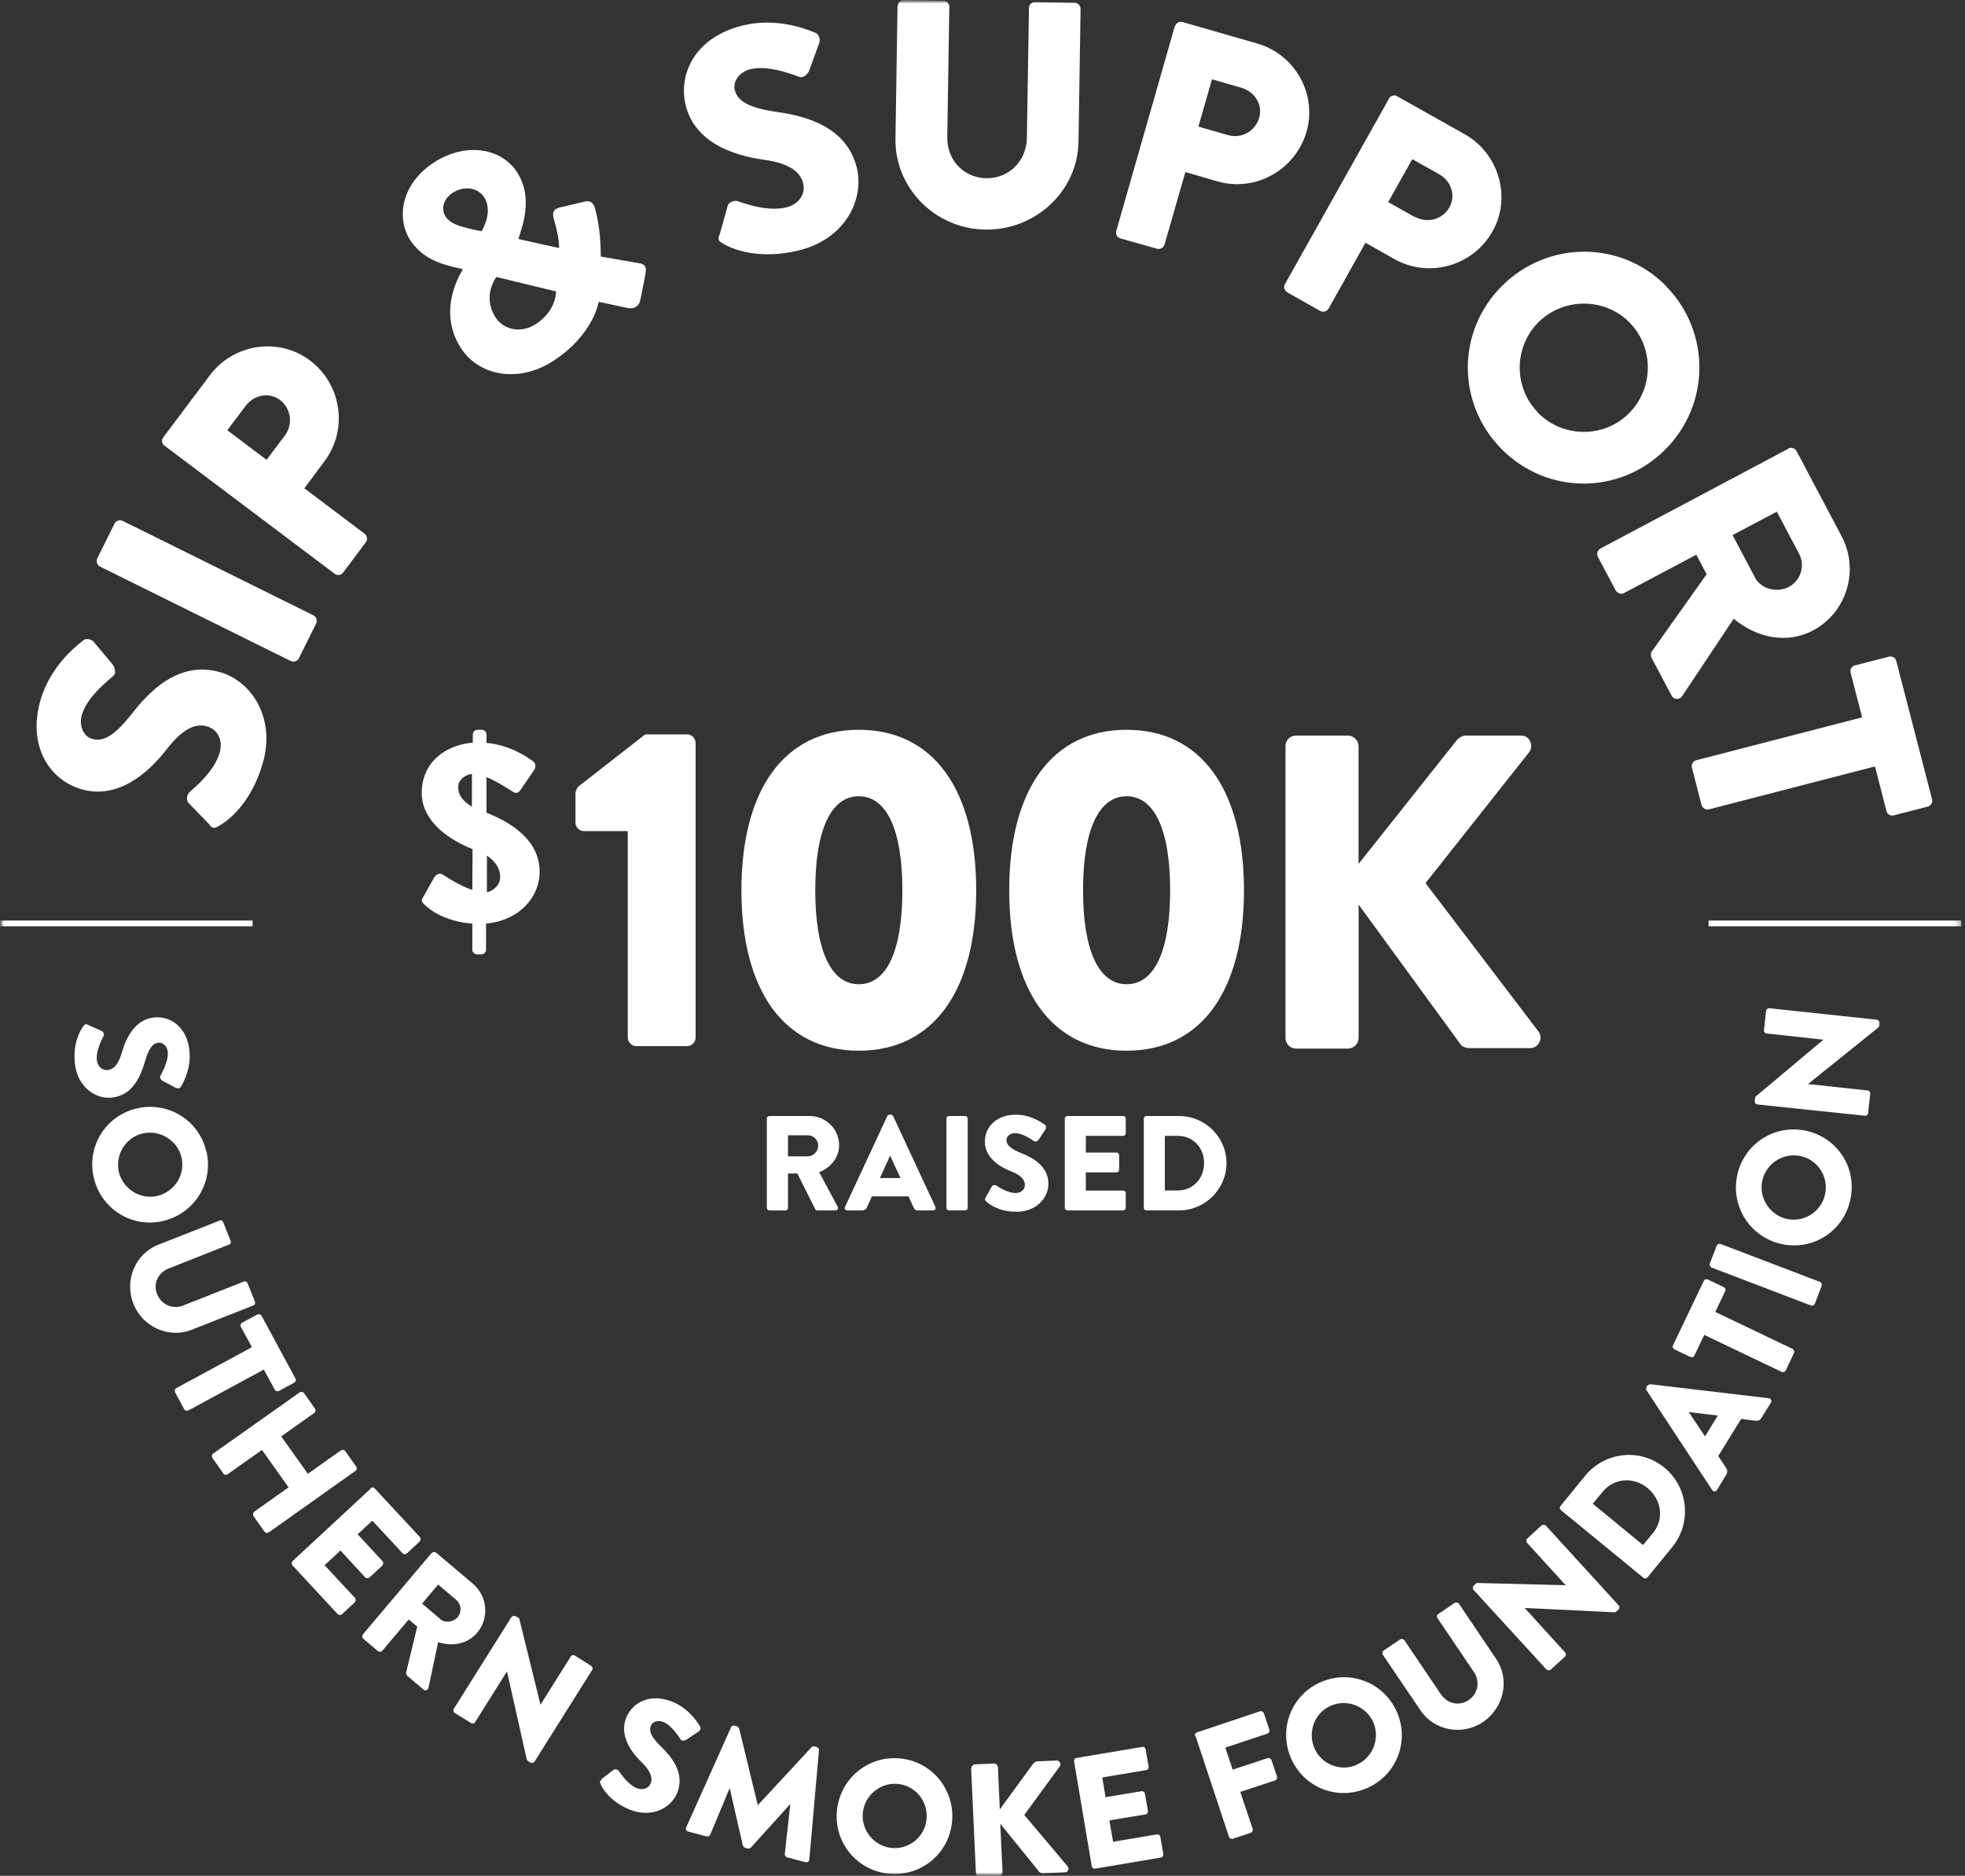 <svg width="287" height="274" viewBox="0 0 287 274" fill="none" xmlns="http://www.w3.org/2000/svg">
<rect x="0" y="0" width="287" height="274" fill="#333333" stroke="none"/>
<mask id="mask0_286_343" style="mask-type:luminance" maskUnits="userSpaceOnUse" x="0" y="0" width="287" height="274">
<path d="M286.634 0H0V274H286.634V0Z" fill="white"/>
</mask>
<g mask="url(#mask0_286_343)">
<mask id="mask1_286_343" style="mask-type:luminance" maskUnits="userSpaceOnUse" x="0" y="0" width="292" height="275">
<path d="M291.38 0H0V274.162H291.38V0Z" fill="white"/>
</mask>
<g mask="url(#mask1_286_343)">
<path d="M30.657 120.506L27.542 117.287C27.071 116.75 27.411 115.911 27.712 115.675C27.844 115.505 31.2 112.955 32.066 110.005C32.603 108.196 31.863 106.584 30.256 106.112C28.381 105.542 26.468 106.715 24.357 109.435C21.708 112.856 17.256 116.848 11.86 115.275C7.402 113.964 3.92 109.166 5.927 102.224C7.304 97.525 10.752 94.641 12.129 93.566C12.6 93.128 13.401 93.435 13.637 93.698L16.417 97.021C16.817 97.492 16.987 98.397 16.548 98.732C16.214 99.066 12.759 101.649 11.959 104.401C11.487 106.013 12.195 107.554 13.434 107.922C15.112 108.426 16.751 107.417 19.23 104.297C21.642 101.177 26.029 96.412 32.165 98.189C36.787 99.532 40.307 104.933 38.361 111.54C36.65 117.413 33.267 119.93 31.929 120.665C31.359 120.999 31.123 121.065 30.591 120.533L30.657 120.5V120.506Z" fill="white"/>
<path d="M14.608 82.765C14.175 82.562 14.005 81.992 14.208 81.559L16.72 76.492C16.922 76.054 17.493 75.889 17.926 76.087L45.77 89.877C46.203 90.08 46.373 90.65 46.17 91.083L43.659 96.15C43.456 96.583 42.886 96.753 42.452 96.55L14.608 82.76V82.765Z" fill="white"/>
<path d="M24.021 65.118C23.653 64.85 23.516 64.279 23.851 63.879L30.65 54.821C34.099 50.193 40.701 49.217 45.257 52.639C49.913 56.126 50.856 62.772 47.401 67.367L44.451 71.325L53.263 77.966C53.63 78.234 53.734 78.838 53.433 79.205L50.115 83.635C49.814 84.041 49.244 84.107 48.876 83.805L24.048 65.118H24.015H24.021ZM41.611 63.611C42.817 61.998 42.548 59.684 40.876 58.412C39.302 57.239 37.087 57.672 35.881 59.284L33.2 62.843L38.93 67.169L41.611 63.611Z" fill="white"/>
<path d="M67.548 39.418L67.482 39.287L66.177 38.985C63.529 38.349 61.418 37.34 59.91 35.059C57.969 32.071 58.369 27.01 63.397 23.72C67.888 20.803 73.146 21.504 75.526 25.162C78.339 29.488 75.559 34.62 75.762 34.922L81.662 36.232C81.662 35.059 81.327 33.48 80.993 32.339C80.691 31.369 80.527 30.563 81.832 30.294L85.352 29.455C86.728 29.121 86.893 30.36 87.03 30.93C87.869 34.286 87.699 37.373 87.765 37.472L93.127 38.409C93.966 38.541 94.569 38.645 94.235 40.257L93.5 43.947C93.297 44.688 92.694 45.187 91.658 44.989L87.436 44.084C87.436 44.084 86.734 48.849 80.834 52.704C75.806 55.994 69.977 54.952 67.329 50.856C63.644 45.187 67.564 39.451 67.564 39.451V39.418H67.548ZM70.695 28.781C69.823 27.437 67.85 27.07 66.139 28.145C64.697 29.082 64.395 30.563 65.064 31.599C65.837 32.773 67.109 33.008 68.886 33.48L70.328 33.781C70.328 33.781 72.138 30.963 70.695 28.781ZM78.268 47.336C81.316 45.324 81.218 42.571 81.218 42.571L72.505 40.46C72.505 40.46 70.328 43.213 72.406 46.398C73.645 48.279 76.19 48.679 78.268 47.336Z" fill="white"/>
<path d="M105.076 34.385L106.282 30.059C106.518 29.39 107.39 29.253 107.757 29.39C107.96 29.423 111.848 31.035 114.825 30.295C116.635 29.856 117.709 28.381 117.304 26.775C116.832 24.861 114.891 23.786 111.475 23.32C107.187 22.717 101.523 20.869 100.152 15.402C99.044 10.873 101.424 5.472 108.459 3.729C113.186 2.555 117.441 4.096 119.047 4.77C119.683 4.973 119.787 5.812 119.683 6.18L118.208 10.27C118.005 10.84 117.304 11.444 116.799 11.241C116.327 11.109 112.412 9.431 109.627 10.1C107.987 10.5 107.011 11.909 107.313 13.121C107.713 14.799 109.391 15.737 113.378 16.34C117.265 16.877 123.598 18.287 125.139 24.494C126.28 29.193 123.395 34.928 116.695 36.573C110.762 38.015 106.88 36.37 105.569 35.564C104.999 35.23 104.829 35.06 105.032 34.358L105.065 34.391L105.076 34.385Z" fill="white"/>
<path d="M131.116 0.872C131.116 0.4 131.549 0 132.02 0L137.783 0.099C138.288 0.099 138.655 0.537 138.655 1.003L138.353 20.025C138.288 23.315 140.7 25.963 144.018 26.029C147.401 26.095 149.912 23.479 149.983 20.189L150.285 1.168C150.285 0.696 150.685 0.296 151.19 0.296L156.953 0.395C157.424 0.395 157.824 0.833 157.824 1.3L157.523 20.688C157.424 27.833 151.327 33.64 143.919 33.535C136.549 33.437 130.682 27.427 130.787 20.282L131.088 0.894L131.121 0.861L131.116 0.872Z" fill="white"/>
<path d="M171.626 3.828C171.757 3.389 172.229 3.055 172.733 3.225L183.59 6.345C189.15 7.924 192.402 13.758 190.828 19.225C189.221 24.829 183.354 28.08 177.86 26.507L173.133 25.13L170.085 35.73C169.948 36.168 169.449 36.47 168.977 36.333L163.647 34.825C163.143 34.693 162.907 34.189 163.044 33.717L171.587 3.822H171.62L171.626 3.828ZM179.33 19.729C181.271 20.3 183.316 19.225 183.919 17.18C184.456 15.266 183.25 13.391 181.304 12.82L177.016 11.581L175.036 18.49L179.324 19.729H179.33Z" fill="white"/>
<path d="M202.853 14.394C203.088 13.994 203.626 13.791 204.059 14.06L213.912 19.598C218.94 22.416 220.783 28.859 217.997 33.788C215.151 38.855 208.714 40.664 203.724 37.879L199.436 35.461L194.041 45.089C193.805 45.49 193.235 45.66 192.835 45.424L188.009 42.704C187.576 42.435 187.439 41.898 187.675 41.498L202.885 14.389H202.853V14.394ZM206.674 31.672C208.418 32.642 210.694 32.11 211.703 30.263C212.673 28.552 211.938 26.402 210.162 25.432L206.274 23.25L202.754 29.522L206.641 31.705L206.674 31.672Z" fill="white"/>
<path d="M243.297 41.766C249.899 48.445 249.833 59.11 243.165 65.723C236.498 72.33 225.909 72.264 219.308 65.586C212.706 58.907 212.739 48.341 219.406 41.733C226.074 35.126 236.695 35.093 243.297 41.733V41.766ZM224.665 60.322C228.284 63.979 234.282 64.012 237.901 60.388C241.553 56.763 241.619 50.726 237.967 47.069C234.348 43.444 228.35 43.444 224.698 47.069C221.079 50.693 221.046 56.664 224.665 60.289V60.322Z" fill="white"/>
<path d="M261.189 65.519C261.589 65.283 262.159 65.453 262.395 65.886L268.964 78.3C271.612 83.262 269.737 89.469 264.808 92.091C260.986 94.103 256.599 93.198 253.216 90.38L245.709 101.653C245.342 102.224 244.503 102.289 244.136 101.587L241.219 96.088C241.049 95.753 241.12 95.38 241.219 95.216L249.263 83.877L247.755 81.025L237.2 86.629C236.799 86.865 236.229 86.662 235.993 86.262L233.378 81.332C233.142 80.861 233.345 80.362 233.745 80.126L261.156 65.568L261.189 65.535V65.519ZM256.298 84.337C257.202 86.048 259.549 86.651 261.293 85.713C263.037 84.776 263.673 82.594 262.768 80.883L259.516 74.742L253.052 78.163L256.303 84.304V84.337H256.298Z" fill="white"/>
<path d="M271.974 104.774L270.296 98.266C270.165 97.761 270.466 97.295 270.932 97.191L275.889 95.919C276.361 95.82 276.86 96.05 276.964 96.555L282.189 116.75C282.321 117.254 281.986 117.72 281.553 117.824L276.596 119.097C276.163 119.228 275.626 118.965 275.527 118.46L273.855 111.952L249.597 118.225C249.125 118.323 248.626 118.022 248.522 117.589L247.113 112.122C246.981 111.65 247.316 111.146 247.749 111.047L272.007 104.774H271.974Z" fill="white"/>
<path d="M12.831 149.693L14.877 150.598C15.211 150.768 15.211 151.201 15.112 151.371C15.079 151.47 14.005 153.285 14.142 154.826C14.241 155.763 14.877 156.366 15.716 156.301C16.686 156.202 17.355 155.33 17.826 153.652C18.43 151.574 19.735 148.887 22.52 148.619C24.834 148.383 27.345 149.962 27.68 153.548C27.916 155.961 26.874 157.979 26.441 158.713C26.309 159.015 25.87 159.015 25.706 158.916L23.798 157.913C23.529 157.781 23.26 157.375 23.43 157.14C23.529 156.904 24.637 155.094 24.505 153.652C24.406 152.813 23.803 152.243 23.167 152.309C22.295 152.375 21.725 153.148 21.155 155.094C20.617 156.975 19.477 160.024 16.297 160.331C13.884 160.567 11.269 158.719 10.934 155.297C10.633 152.276 11.74 150.466 12.206 149.863C12.409 149.595 12.508 149.529 12.842 149.693H12.831Z" fill="white"/>
<path d="M30.151 168.181C31.226 172.743 28.407 177.272 23.818 178.347C19.261 179.422 14.77 176.603 13.701 172.041C12.626 167.479 15.412 162.983 19.968 161.908C24.525 160.833 29.082 163.619 30.123 168.181H30.156H30.151ZM17.353 171.169C17.956 173.686 20.467 175.26 22.984 174.69C25.496 174.086 27.108 171.57 26.505 169.053C25.934 166.569 23.357 164.995 20.84 165.565C18.362 166.136 16.788 168.685 17.353 171.169Z" fill="white"/>
<path d="M32.035 178.278C32.271 178.179 32.539 178.278 32.605 178.546L33.68 181.233C33.779 181.469 33.68 181.738 33.444 181.803L24.632 185.291C23.092 185.894 22.319 187.506 22.955 189.047C23.591 190.626 25.268 191.295 26.776 190.692L35.588 187.204C35.791 187.106 36.059 187.204 36.158 187.44L37.233 190.122C37.332 190.324 37.233 190.626 36.997 190.692L27.983 194.245C24.665 195.555 20.811 193.845 19.473 190.418C18.135 186.996 19.774 183.136 23.092 181.831L32.106 178.278H32.04H32.035Z" fill="white"/>
<path d="M36.787 196.766L35.181 193.816C35.049 193.58 35.181 193.311 35.351 193.212L37.593 192.006C37.796 191.907 38.065 191.973 38.197 192.176L43.153 201.366C43.285 201.602 43.153 201.87 42.983 201.969L40.741 203.175C40.538 203.274 40.269 203.208 40.138 203.005L38.531 200.055L27.51 206.027C27.307 206.125 27.005 206.027 26.907 205.857L25.569 203.373C25.47 203.17 25.569 202.868 25.738 202.77L36.76 196.798L36.793 196.766H36.787Z" fill="white"/>
<path d="M43.756 203.375C43.959 203.243 44.261 203.309 44.392 203.473L45.999 205.754C46.131 205.957 46.098 206.259 45.9 206.391L41.075 209.812L44.963 215.279L49.788 211.857C49.991 211.726 50.26 211.759 50.424 211.956L52.031 214.237C52.162 214.44 52.129 214.709 51.932 214.84L39.266 223.833C39.063 223.964 38.761 223.931 38.63 223.734L37.023 221.453C36.891 221.25 36.957 220.949 37.122 220.817L42.15 217.258L38.262 211.792L33.234 215.35C33.031 215.482 32.763 215.449 32.631 215.251L31.024 212.97C30.893 212.768 30.926 212.466 31.123 212.334L43.789 203.375H43.756Z" fill="white"/>
<path d="M54.081 217.399C54.251 217.229 54.552 217.229 54.717 217.399L61.319 224.511C61.489 224.714 61.45 224.982 61.319 225.147L59.443 226.89C59.273 227.06 58.972 227.06 58.807 226.89L54.382 222.126L52.238 224.105L55.857 228.031C56.027 228.201 55.994 228.503 55.857 228.667L53.982 230.411C53.779 230.581 53.51 230.542 53.346 230.411L49.727 226.485L47.413 228.634L51.838 233.399C52.008 233.602 51.97 233.871 51.838 234.035L49.963 235.779C49.793 235.949 49.491 235.949 49.327 235.779L42.725 228.667C42.555 228.464 42.593 228.195 42.725 228.031L54.119 217.465L54.086 217.399H54.081Z" fill="white"/>
<path d="M63.056 226.858C63.226 226.688 63.489 226.655 63.692 226.792L69.055 231.321C71.199 233.131 71.501 236.355 69.691 238.499C68.282 240.144 66.072 240.544 63.994 239.875L62.585 246.521C62.519 246.855 62.152 247.058 61.85 246.79L59.47 244.777C59.47 244.777 59.3 244.476 59.3 244.377L60.94 237.6L59.701 236.558L55.846 241.12C55.676 241.29 55.413 241.323 55.21 241.186L53.066 239.376C52.863 239.206 52.863 238.943 53 238.74L63.018 226.864H63.051L63.056 226.858ZM64.263 236.487C64.997 237.123 66.204 236.958 66.845 236.218C67.481 235.478 67.383 234.337 66.642 233.701L63.994 231.453L61.647 234.238L64.296 236.487H64.263Z" fill="white"/>
<path d="M74.72 236.219C74.852 236.016 75.12 235.983 75.323 236.087L75.828 236.389L78.942 249.006L83.367 241.96C83.499 241.757 83.767 241.691 83.97 241.828L86.35 243.336C86.553 243.467 86.619 243.736 86.481 243.939L78.07 257.324C77.939 257.527 77.67 257.559 77.467 257.455L77.133 257.252C77.133 257.252 76.963 257.049 76.93 256.984L74.051 244.136L69.396 251.55C69.259 251.753 68.995 251.818 68.793 251.681L66.413 250.206C66.21 250.075 66.144 249.801 66.281 249.603L74.692 236.219H74.725H74.72Z" fill="white"/>
<path d="M87.819 259.905L89.596 258.529C89.897 258.326 90.265 258.529 90.402 258.699C90.468 258.765 91.542 260.58 92.984 261.183C93.856 261.55 94.695 261.249 95.03 260.514C95.397 259.609 94.931 258.6 93.692 257.394C92.151 255.886 90.407 253.468 91.482 250.852C92.387 248.703 94.931 247.228 98.281 248.604C100.529 249.542 101.801 251.423 102.235 252.163C102.437 252.432 102.235 252.799 102.07 252.903L100.261 254.11C100.025 254.28 99.559 254.312 99.422 254.11C99.29 253.907 98.182 252.064 96.877 251.527C96.104 251.192 95.304 251.494 95.068 252.064C94.734 252.87 95.134 253.742 96.576 255.151C97.985 256.528 100.129 258.973 98.89 261.929C97.952 264.177 95.106 265.619 91.921 264.308C89.108 263.135 88.033 261.32 87.731 260.618C87.6 260.317 87.561 260.179 87.863 259.982L87.83 259.916L87.819 259.905Z" fill="white"/>
<path d="M106.753 252.322C106.818 252.119 107.087 252.02 107.257 252.053L107.624 252.152C107.624 252.152 107.926 252.322 107.959 252.486L110.673 263.656H110.706L118.514 255.233C118.613 255.102 118.849 255.063 118.947 255.102L119.315 255.2C119.479 255.233 119.649 255.469 119.616 255.672L118.207 271.606C118.207 271.908 117.905 272.078 117.637 272.007L114.955 271.299C114.753 271.233 114.588 270.998 114.621 270.828L115.427 263.546H115.394L109.664 269.885C109.565 270.016 109.33 270.049 109.231 270.016L108.831 269.917C108.831 269.917 108.529 269.715 108.496 269.583L106.588 261.232H106.555L103.742 267.976C103.676 268.146 103.441 268.278 103.205 268.245L100.524 267.538C100.255 267.472 100.09 267.203 100.222 266.935L106.758 252.344V252.311L106.753 252.322Z" fill="white"/>
<path d="M131.449 256.851C136.105 257.289 139.493 261.413 139.055 266.079C138.621 270.778 134.531 274.128 129.843 273.695C125.187 273.257 121.799 269.166 122.237 264.505C122.671 259.839 126.761 256.418 131.416 256.856H131.449V256.851ZM130.243 269.934C132.826 270.17 135.101 268.256 135.337 265.706C135.573 263.124 133.692 260.81 131.115 260.574C128.571 260.338 126.257 262.252 126.021 264.834C125.785 267.384 127.699 269.698 130.243 269.934Z" fill="white"/>
<path d="M141.869 258.326C141.869 258.025 142.072 257.756 142.406 257.723L145.153 257.591C145.455 257.591 145.724 257.827 145.756 258.129L146.025 264.303L150.949 257.558C150.949 257.558 151.251 257.323 151.382 257.29L154.332 257.158C154.765 257.158 155.034 257.663 154.798 257.997L149.606 265.109L155.939 272.626C156.208 272.961 155.972 273.498 155.539 273.498L152.287 273.63C152.287 273.63 151.92 273.564 151.854 273.498L146.091 266.387L146.425 273.4C146.425 273.701 146.19 273.97 145.888 274.003L143.141 274.134C142.806 274.134 142.571 273.899 142.538 273.597L141.836 258.299L141.869 258.332V258.326Z" fill="white"/>
<path d="M156.877 257.285C156.844 257.049 156.975 256.813 157.244 256.78L166.829 255.168C167.097 255.135 167.3 255.305 167.333 255.536L167.766 258.052C167.799 258.288 167.668 258.524 167.399 258.557L161 259.632L161.466 262.516L166.724 261.644C166.96 261.611 167.196 261.775 167.229 262.011L167.662 264.528C167.695 264.797 167.531 265 167.295 265.033L162.036 265.904L162.574 269.024L168.973 267.95C169.241 267.917 169.444 268.081 169.477 268.317L169.91 270.834C169.943 271.07 169.812 271.305 169.543 271.338L159.958 272.95C159.689 272.983 159.492 272.819 159.454 272.583L156.871 257.252V257.285H156.877Z" fill="white"/>
<path d="M174.536 253.628C174.47 253.392 174.568 253.156 174.804 253.057L184.022 249.97C184.257 249.904 184.526 250.036 184.592 250.239L185.398 252.657C185.464 252.893 185.365 253.129 185.129 253.227L178.966 255.273L180.041 258.491L185.135 256.813C185.37 256.747 185.639 256.879 185.705 257.082L186.511 259.495C186.577 259.73 186.445 259.999 186.242 260.065L181.148 261.743L182.958 267.144C183.024 267.38 182.892 267.648 182.689 267.714L180.074 268.586C179.838 268.652 179.569 268.52 179.503 268.317L174.612 253.556L174.547 253.622L174.536 253.628Z" fill="white"/>
<path d="M192.599 245.848C196.822 243.803 201.85 245.546 203.889 249.774C205.935 254.001 204.191 259.002 199.969 261.047C195.747 263.093 190.757 261.382 188.712 257.154C186.667 252.927 188.377 247.893 192.599 245.848ZM198.329 257.692C200.643 256.551 201.614 253.733 200.506 251.419C199.366 249.105 196.553 248.096 194.206 249.237C191.892 250.344 190.922 253.195 192.062 255.542C193.17 257.856 196.016 258.832 198.297 257.725L198.329 257.692Z" fill="white"/>
<path d="M201.981 241.717C201.849 241.514 201.915 241.212 202.112 241.081L204.492 239.468C204.695 239.337 204.996 239.403 205.128 239.606L210.458 247.49C211.395 248.867 213.139 249.267 214.51 248.329C215.919 247.392 216.182 245.577 215.277 244.239L209.948 236.354C209.816 236.151 209.849 235.882 210.079 235.751L212.459 234.139C212.662 234.007 212.964 234.073 213.095 234.27L218.524 242.32C220.536 245.27 219.697 249.399 216.648 251.51C213.6 253.588 209.476 252.82 207.469 249.832L202.041 241.815L201.975 241.717H201.981Z" fill="white"/>
<path d="M215.212 232.225C215.047 232.055 215.08 231.754 215.245 231.622L215.683 231.222L228.684 231.556L223.053 225.382C222.883 225.212 222.883 224.91 223.053 224.746L225.131 222.832C225.301 222.662 225.602 222.701 225.767 222.832L236.421 234.506C236.585 234.676 236.552 234.978 236.388 235.109L236.119 235.378C236.119 235.378 235.884 235.51 235.818 235.51L222.685 234.873L228.58 241.349C228.75 241.519 228.75 241.821 228.58 241.985L226.502 243.866C226.332 244.036 226.03 243.998 225.866 243.866L215.212 232.225Z" fill="white"/>
<path d="M227.982 220.586C227.817 220.416 227.746 220.148 227.916 219.983L231.535 215.553C234.419 212.032 239.612 211.495 243.094 214.379C246.614 217.263 247.113 222.467 244.234 225.987L240.615 230.418C240.484 230.588 240.182 230.621 240.012 230.451L227.982 220.586ZM241.421 223.942C243.094 221.897 242.693 219.078 240.648 217.368C238.603 215.69 235.757 215.86 234.079 217.905L232.637 219.649L239.974 225.686L241.416 223.942H241.421Z" fill="white"/>
<path d="M250.064 217.631L240.479 203.073C240.479 203.073 240.381 202.738 240.479 202.601L240.611 202.398C240.611 202.398 240.88 202.195 241.044 202.195L258.333 204.241C258.667 204.273 258.837 204.608 258.634 204.91L257.258 207.125C257.022 207.492 256.825 207.563 256.32 207.525L254.308 207.256L250.958 212.69L252.098 214.401C252.263 214.637 252.367 215.004 252.131 215.41L250.788 217.625C250.623 217.927 250.251 217.927 250.053 217.625L250.064 217.631ZM250.87 206.763L246.648 206.258L249.028 209.817L250.903 206.763H250.87Z" fill="white"/>
<path d="M248.922 194.984L247.479 198.005C247.381 198.241 247.112 198.307 246.876 198.208L244.562 197.101C244.359 197.002 244.228 196.733 244.359 196.497L248.85 187.105C248.949 186.869 249.218 186.803 249.453 186.902L251.767 188.009C251.97 188.108 252.102 188.377 251.97 188.612L250.528 191.634L261.818 197.035C262.021 197.133 262.12 197.402 262.021 197.638L260.815 200.188C260.716 200.39 260.447 200.489 260.212 200.39L248.922 194.989V194.984Z" fill="white"/>
<path d="M249.993 185.158C249.79 185.092 249.658 184.791 249.724 184.588L250.728 181.972C250.793 181.736 251.095 181.638 251.298 181.704L265.806 187.242C266.042 187.307 266.141 187.609 266.075 187.812L265.072 190.427C265.006 190.663 264.704 190.762 264.501 190.696L249.993 185.158Z" fill="white"/>
<path d="M253.814 171.302C255.021 166.74 259.61 164.053 264.167 165.265C268.723 166.472 271.372 171.034 270.165 175.601C268.992 180.163 264.402 182.812 259.879 181.638C255.355 180.465 252.641 175.87 253.814 171.341V171.308V171.302ZM266.513 174.658C267.182 172.141 265.675 169.559 263.196 168.923C260.685 168.254 258.102 169.761 257.433 172.278C256.797 174.762 258.305 177.345 260.816 178.014C263.295 178.65 265.877 177.142 266.513 174.658Z" fill="white"/>
<path d="M256.665 161.3C256.429 161.3 256.264 161.032 256.297 160.796L256.363 160.226L266.315 151.869L258.041 150.964C257.805 150.964 257.602 150.729 257.641 150.46L257.942 147.675C257.942 147.439 258.211 147.236 258.447 147.274L274.129 148.952C274.364 148.952 274.529 149.221 274.496 149.457V149.824C274.496 149.824 274.364 150.06 274.293 150.126L264.072 158.345L272.752 159.283C272.988 159.283 273.186 159.518 273.153 159.787L272.851 162.572C272.851 162.808 272.582 163.011 272.347 162.973L256.665 161.328V161.295V161.3Z" fill="white"/>
<path d="M36.891 134.465H0V135.304H36.891V134.465Z" fill="white"/>
<path d="M286.438 134.465H249.547V135.304H286.438V134.465Z" fill="white"/>
</g>
<path d="M112 163.392C112 163.195 112.158 163.018 112.375 163.018H118.263C120.626 163.018 122.557 164.929 122.557 167.272C122.557 169.084 121.356 170.543 119.641 171.23L122.34 176.234C122.479 176.489 122.34 176.806 122.004 176.806H119.386C119.228 176.806 119.112 176.706 119.07 176.628L116.452 171.408H115.093V176.431C115.093 176.628 114.915 176.806 114.718 176.806H112.375C112.158 176.806 112 176.628 112 176.431V163.395V163.392ZM118.008 168.906C118.815 168.906 119.506 168.157 119.506 167.331C119.506 166.504 118.815 165.833 118.008 165.833H115.093V168.906H118.008Z" fill="white"/>
<path d="M123.423 176.292L129.586 163.037C129.644 162.917 129.783 162.82 129.921 162.82H130.118C130.257 162.82 130.393 162.92 130.454 163.037L136.617 176.292C136.736 176.547 136.578 176.805 136.281 176.805H134.096C133.74 176.805 133.582 176.686 133.408 176.315L132.698 174.759H127.342L126.632 176.334C126.532 176.57 126.315 176.805 125.921 176.805H123.755C123.458 176.805 123.303 176.55 123.42 176.292H123.423ZM131.516 172.076L130.018 168.825H129.999L128.52 172.076H131.513H131.516Z" fill="white"/>
<path d="M138.23 163.392C138.23 163.195 138.408 163.018 138.605 163.018H140.968C141.165 163.018 141.342 163.195 141.342 163.392V176.428C141.342 176.625 141.165 176.802 140.968 176.802H138.605C138.408 176.802 138.23 176.625 138.23 176.428V163.392Z" fill="white"/>
<path d="M143.941 174.933L144.867 173.299C145.025 173.044 145.4 173.083 145.535 173.18C145.613 173.219 147.033 174.261 148.331 174.261C149.119 174.261 149.69 173.771 149.69 173.08C149.69 172.253 148.999 171.624 147.663 171.091C145.968 170.423 143.844 169.103 143.844 166.739C143.844 164.79 145.361 162.82 148.392 162.82C150.439 162.82 152.018 163.863 152.609 164.299C152.844 164.438 152.805 164.79 152.728 164.928L151.724 166.446C151.585 166.662 151.233 166.84 151.056 166.701C150.878 166.601 149.442 165.519 148.241 165.519C147.53 165.519 147.001 165.991 147.001 166.523C147.001 167.253 147.592 167.805 149.148 168.434C150.684 169.045 153.125 170.245 153.125 172.925C153.125 174.952 151.372 177.002 148.476 177.002C145.916 177.002 144.499 175.94 144.044 175.485C143.847 175.288 143.789 175.211 143.944 174.933H143.941Z" fill="white"/>
<path d="M155.52 163.392C155.52 163.195 155.679 163.018 155.895 163.018H164.05C164.266 163.018 164.424 163.195 164.424 163.392V165.539C164.424 165.736 164.266 165.913 164.05 165.913H158.594V168.354H163.084C163.281 168.354 163.459 168.532 163.459 168.728V170.875C163.459 171.092 163.281 171.25 163.084 171.25H158.594V173.91H164.05C164.266 173.91 164.424 174.087 164.424 174.284V176.431C164.424 176.628 164.266 176.806 164.05 176.806H155.895C155.679 176.806 155.52 176.628 155.52 176.431V163.395V163.392Z" fill="white"/>
<path d="M167.061 163.392C167.061 163.195 167.22 163.018 167.417 163.018H172.224C176.023 163.018 179.135 166.11 179.135 169.891C179.135 173.671 176.023 176.802 172.224 176.802H167.417C167.22 176.802 167.061 176.625 167.061 176.428V163.392ZM172.023 173.891C174.248 173.891 175.865 172.138 175.865 169.894C175.865 167.65 174.251 165.917 172.023 165.917H170.132V173.894H172.023V173.891Z" fill="white"/>
<path d="M91.686 121.4H85.255C84.585 121.4 84.049 120.8 84.049 120.13V115.91C84.049 115.644 84.251 115.107 84.453 114.906L94.232 107.273H100.391C101.061 107.273 101.598 107.874 101.598 108.544V151.535C101.598 152.204 101.061 152.805 100.391 152.805H92.956C92.218 152.805 91.686 152.204 91.686 151.535V121.4Z" fill="white"/>
<path d="M108.289 130.038C108.289 115.374 114.518 106.6 125.434 106.6C136.351 106.6 142.579 115.374 142.579 130.038C142.579 144.701 136.351 153.476 125.434 153.476C114.518 153.476 108.289 144.701 108.289 130.038ZM131.796 130.038C131.796 121.263 129.521 116.31 125.434 116.31C121.347 116.31 119.073 121.263 119.073 130.038C119.073 138.812 121.347 143.766 125.434 143.766C129.521 143.766 131.796 138.876 131.796 130.038Z" fill="white"/>
<path d="M147.4 130.038C147.4 115.374 153.629 106.6 164.546 106.6C175.462 106.6 181.691 115.374 181.691 130.038C181.691 144.701 175.462 153.476 164.546 153.476C153.629 153.476 147.4 144.701 147.4 130.038ZM170.907 130.038C170.907 121.263 168.632 116.31 164.546 116.31C160.459 116.31 158.184 121.263 158.184 130.038C158.184 138.812 160.459 143.766 164.546 143.766C168.632 143.766 170.907 138.876 170.907 130.038Z" fill="white"/>
<path d="M61.782 131.072L63.358 128.27C63.687 127.684 64.239 127.428 64.746 127.792C64.854 127.871 67.09 129.378 68.986 129.998L69.02 124.04C65.839 122.755 61.59 120.145 61.59 115.758C61.59 112.08 64.19 108.948 69.055 108.471V107.299C69.055 106.89 69.385 106.6 69.749 106.6H70.364C70.729 106.6 71.059 106.9 71.059 107.299V108.515C74.348 108.815 76.869 110.465 77.864 111.204C78.302 111.46 78.228 112.124 78.085 112.375L75.963 115.463C75.667 115.871 75.269 115.906 74.973 115.684C74.722 115.571 72.782 114.212 71.054 113.513V118.708C73.905 119.85 78.814 122.317 78.814 127.325C78.814 131.111 75.81 134.464 70.99 134.907V138.738C70.99 139.103 70.66 139.403 70.295 139.403H69.68C69.316 139.403 68.986 139.103 68.986 138.738V134.907C64.958 134.607 62.732 132.884 61.964 132.106C61.6 131.741 61.457 131.584 61.777 131.077L61.797 131.067L61.782 131.072ZM68.927 113.045C67.76 113.188 66.913 114.04 66.913 114.96C66.913 116.024 67.464 116.945 68.927 117.826V113.045ZM73.053 128.058C73.053 126.916 72.393 125.857 71.118 124.971V130.343C72.25 130.043 73.053 129.201 73.053 128.063V128.058Z" fill="white"/>
<path d="M187.744 109.01C187.744 108.161 188.39 107.445 189.297 107.445H196.872C197.714 107.445 198.425 108.161 198.425 109.01V126.193L212.792 108.095C213.053 107.77 213.634 107.445 214.026 107.445H222.182C223.407 107.445 224.061 108.885 223.35 109.86L208.207 128.998L224.715 150.685C225.426 151.667 224.715 153.099 223.489 153.099H214.557C214.108 153.099 213.519 152.841 213.388 152.641L198.433 132.129V151.601C198.433 152.45 197.722 153.166 196.881 153.166H189.305C188.398 153.166 187.752 152.45 187.752 151.601V109.002L187.744 109.01Z" fill="white"/>
</g>
</svg>
